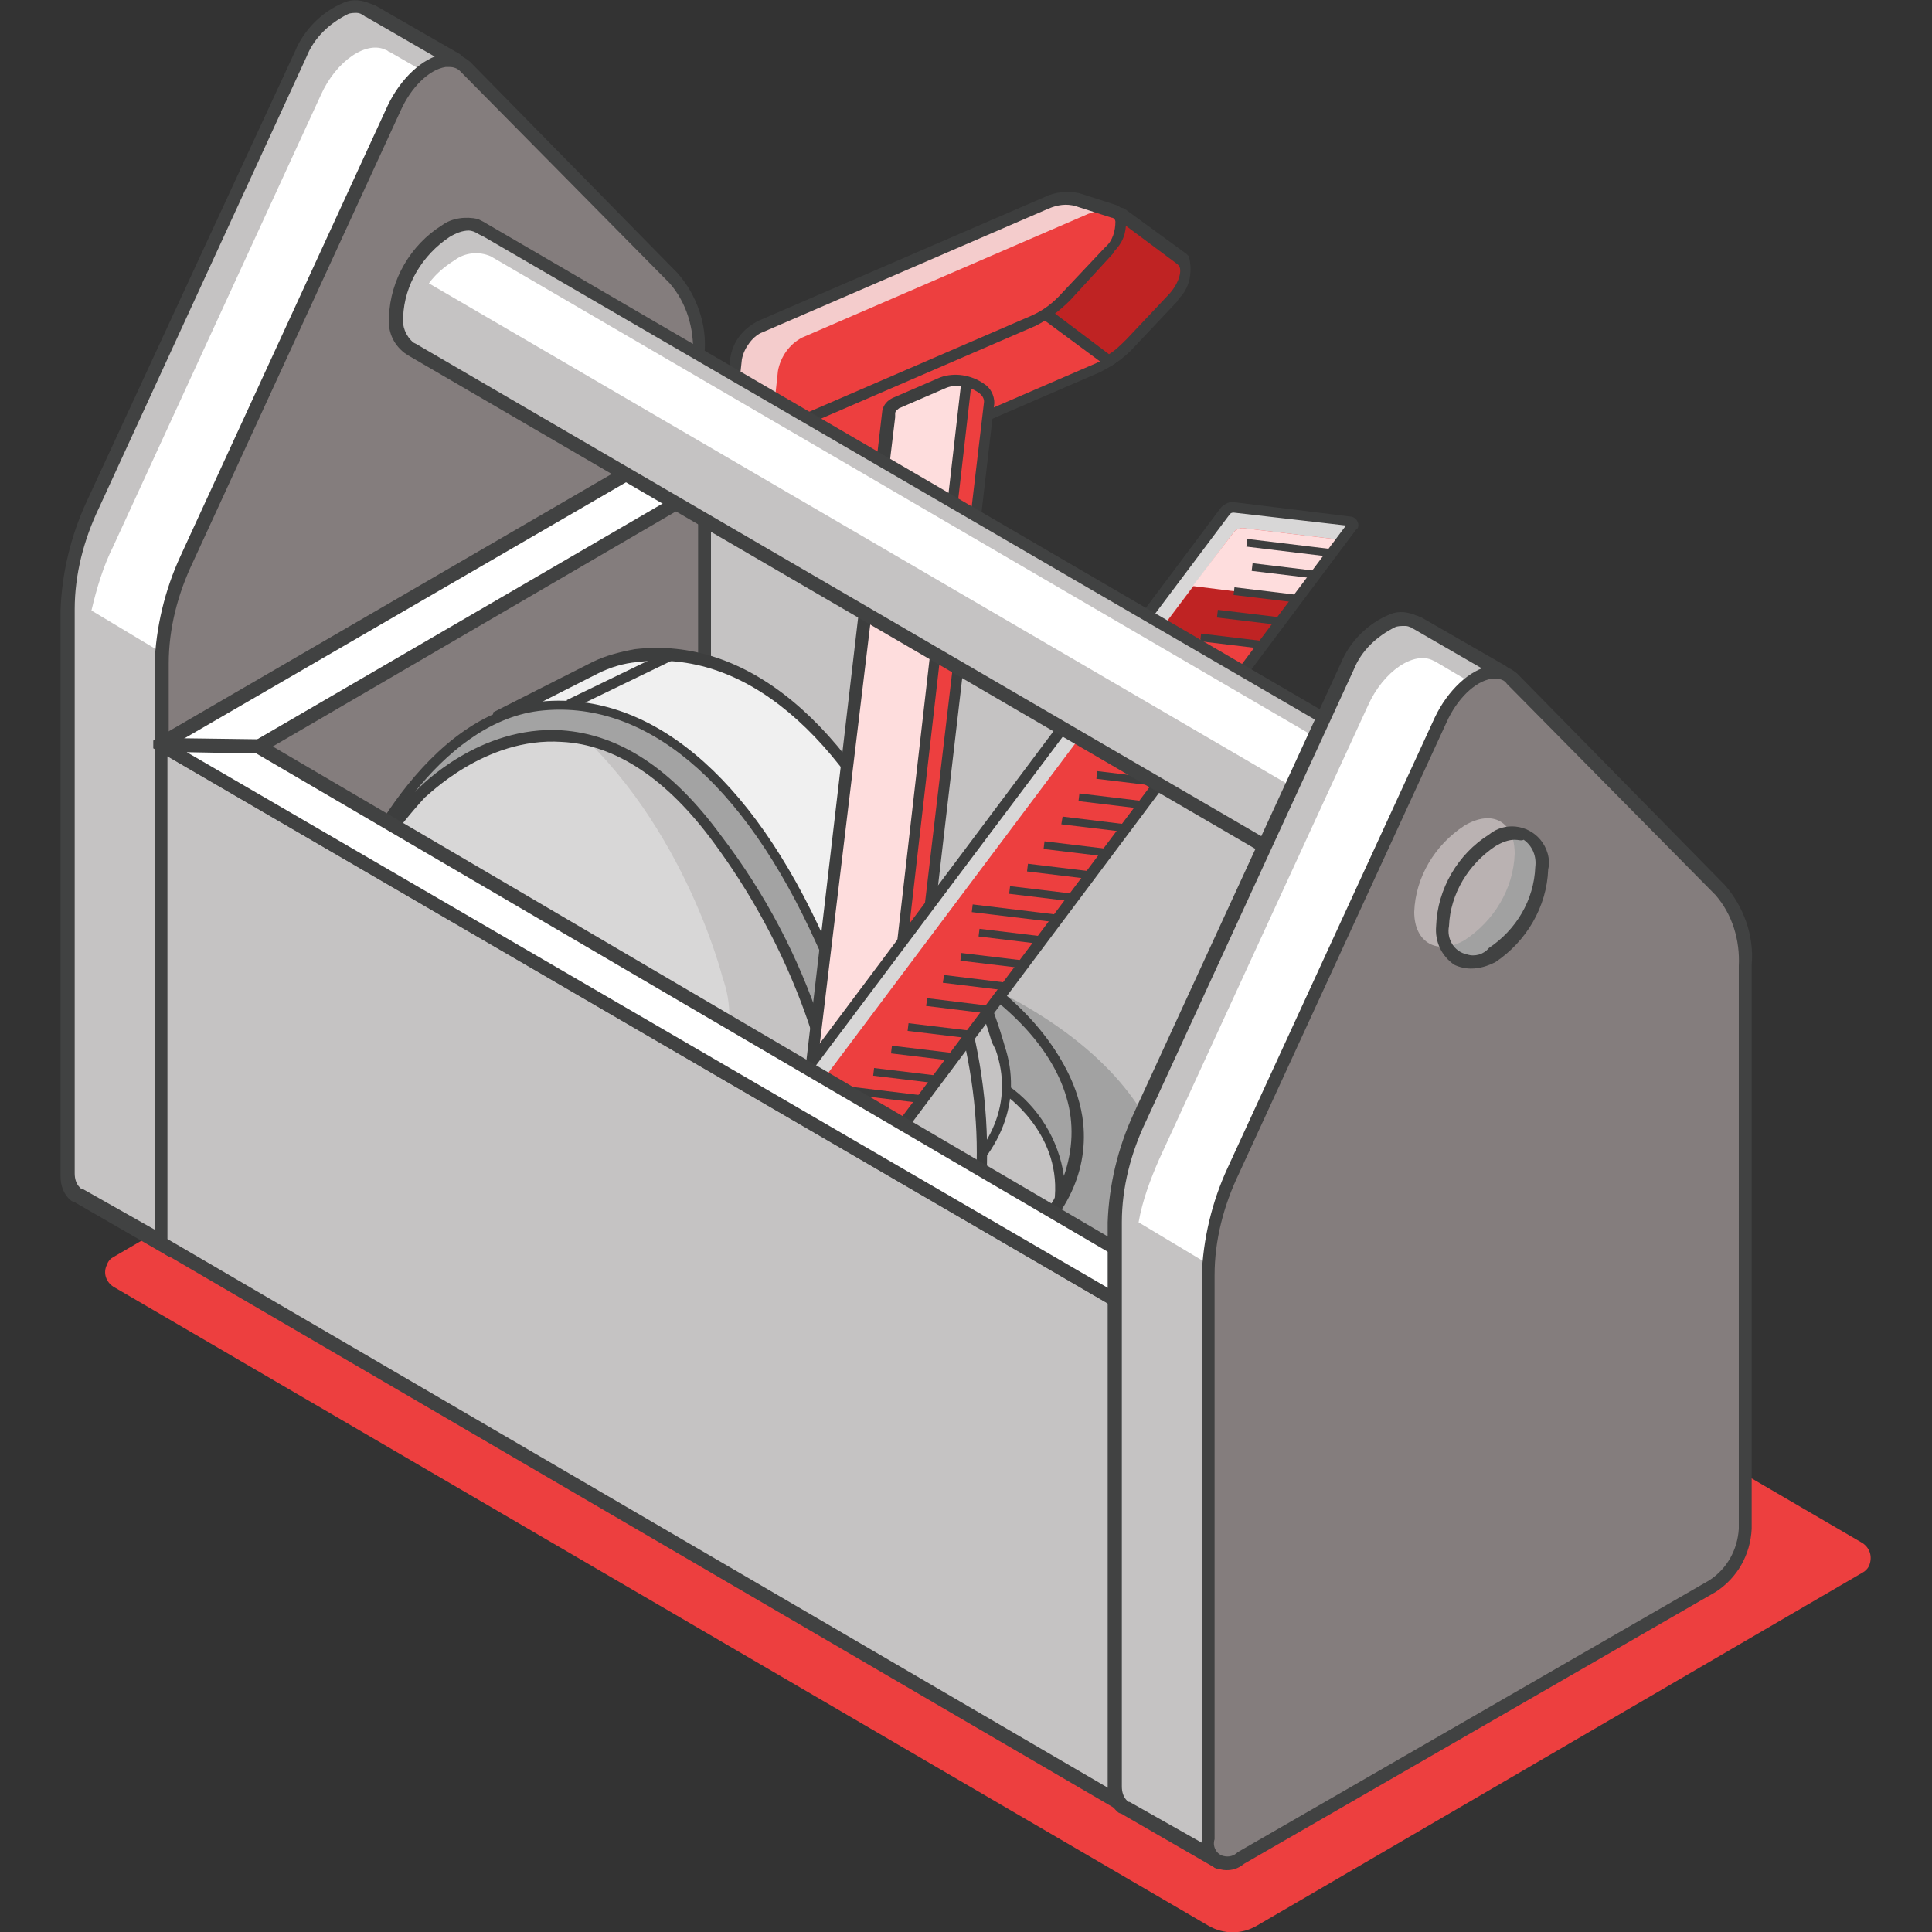 <svg xmlns="http://www.w3.org/2000/svg" version="1.1" id="Img" x="0" y="0" viewBox="0 0 150 150" style="enable-background:new 0 0 150 150" xml:space="preserve"><rect x="0" y="0" width="150" height="150" fill="#333333" stroke="none"/><style>.st0{fill:#ed3f3f}.st1{fill:#c5c3c3}.st2{fill:#ffffff}.st3{fill:#414242}.st4{fill:#847d7d}.st6{fill:#3d3e3e}.st7{fill:#a3a3a3}.st8{fill:#d8d7d7}.st10{fill:#bf2323}.st13{fill:#fedddd}</style><g id="Group_4750"><path id="Path_281" class="st0" d="m8.8 97.6 47-27.4c1.2-.7 2.6-.7 3.8 0l85 49.6c.6.4.8 1.1.5 1.8-.1.2-.3.4-.5.5l-47 27.4c-1.2.7-2.6.7-3.8 0l-85-49.6c-.6-.4-.8-1.1-.5-1.7.1-.3.3-.5.5-.6" fill="#000000"/><path id="Path_282" class="st1" d="M45 17.4 34.4 6.6l1-1.7c.1-.1 0-.2-.1-.3L28.7.7c-.1 0-.1-.1-.2-.1-1.5-.6-3.9.9-5.1 3.6l-16.1 35c-1.2 2.5-1.9 5.3-2 8.2v43.8c0 .6.2 1.1.6 1.5.1.1.2.1.3.2l7.1 4.1c.1.1.3 0 .3-.1v-.1c.3-1 1.1-4.2 2.3-8.8l28.5-16.5c1.5-1 2.5-2.6 2.6-4.4V23.3c.1-2.1-.6-4.2-2-5.9" fill="#000000"/><path id="Path_283" class="st2" d="M46.6 20.6 35.9 9.8l1-1.7c.1-.1 0-.2-.1-.3L30.2 4c-.1 0-.1-.1-.2-.1-1.5-.8-3.9.8-5.1 3.5l-16.1 35c-.8 1.6-1.3 3.3-1.7 5l1.5.9 20.5 12.3-11 .4c1.4 1.6 2.1 3.7 2 5.9v22.9L46 74.7c1.5-1 2.5-2.6 2.6-4.4V26.5c.1-2.1-.6-4.3-2-5.9" fill="#000000"/><path id="Path_284" class="st3" d="M13.4 97.6c-.1 0-.3 0-.4-.1l-7.1-4.1c-.1-.1-.3-.1-.4-.2-.6-.5-.8-1.2-.8-1.9V47.4c.1-2.9.8-5.8 2-8.4L22.9 4C23.6 2.3 25 .9 26.7.2c.7-.3 1.4-.2 2.1.1.1 0 .2.1.3.1l6.6 3.8c.3.2.5.6.3 1l-.8 1.3L45.5 17c1.5 1.7 2.3 4 2.1 6.2V67c-.1 2-1.1 3.8-2.8 4.9L16.4 88.4 14.2 97c-.1.3-.4.6-.8.6M27.7 1c-.2 0-.5 0-.7.1-1.4.7-2.6 1.8-3.2 3.3l-16.1 35c-1.2 2.5-1.9 5.2-1.9 7.9v43.8c0 .4.1.8.4 1.1.1.1.1.1.2.1l6.9 3.9 2.2-8.7 28.7-16.6c1.4-.9 2.2-2.4 2.3-4V23.3c.1-2-.5-4-1.8-5.5L33.8 6.7l1-1.7-6.4-3.7c-.1 0-.1-.1-.2-.1-.1-.1-.3-.2-.5-.2" fill="#000000"/><path id="Path_285" class="st4" d="m30.5 8.4-16.1 35c-1.2 2.5-1.9 5.3-2 8.2v43.8c0 1.6 1.2 2.3 2.6 1.5l36.6-21.1c1.5-1 2.5-2.6 2.6-4.4V27.5c.1-2.1-.6-4.3-2-5.9L36.1 5.2c-1.4-1.4-4.2.2-5.6 3.2" fill="#000000"/><path id="Path_286" class="st3" d="M13.9 97.7c-.3 0-.6-.1-.9-.2-.7-.5-1.1-1.3-1-2.1V51.6c.1-2.9.8-5.8 2-8.4l16.1-35c1-2.1 2.7-3.7 4.3-4 .8-.2 1.5.1 2.1.6l16.1 16.4c1.5 1.7 2.3 4 2.1 6.2v43.8c-.1 2-1.1 3.8-2.8 4.9L15.3 97.3c-.4.3-.9.4-1.4.4m21-92.5h-.3c-1.3.2-2.7 1.6-3.5 3.4L15 43.6c-1.2 2.5-1.9 5.2-1.9 7.9v43.8c-.2.6.2 1.2.7 1.3.4.1.8 0 1.1-.3l36.6-21.1c1.4-.9 2.2-2.4 2.3-4V27.5c.1-2-.5-4-1.8-5.5L35.7 5.5c-.2-.2-.5-.3-.8-.3" fill="#000000"/><path id="Path_287" class="st2" d="m12.5 57.8 41.7-24.2 74.2 43.2L86.7 101 12.5 57.8" fill="#000000"/><path id="Path_288" class="st3" d="m86.6 101.6-.3-.2-74.4-43.3v-.6l.3-.2 42-24.4.3.2 74.4 43.3v.6l-.3.1-42 24.5zM13.5 57.8l73.2 42.6 40.7-23.6-73.2-42.6-40.7 23.6z" fill="#000000"/><path id="Path_289" class="st1" d="m20 58 34.7-20.1L121.3 77 86.7 97 20 58z" fill="#000000"/><path id="Path_290" class="st3" d="M86.7 97.6 19 58l35.7-20.7L122.3 77 86.7 97.6zM21.1 58l65.6 38.5L120.3 77 54.7 38.4 21.1 58z" fill="#000000"/><path id="Path_291" class="st4" d="M54.7 37.9v40.4L20.1 58l34.6-20.1c0-.1 0-.1 0 0 0-.1 0 0 0 0" fill="#000000"/><path id="Path_292" class="st3" d="m54.7 78.9-.3-.2-34.9-20.4v-.6l.3-.2 34.9-20.3.5.3v41l-.5.4zM21.1 58l33.1 19.4V38.7L21.1 58z" fill="#000000"/><path id="Path_293" d="M75.9 76.2c15.4 7 19.4 19 8.8 26.7s-31.5 8.4-46.9 1.4c-15.4-7-19.4-18.9-8.8-26.7s31.5-8.4 46.9-1.4" style="fill:#a2a2a2"/><path id="Path_294" class="st1" d="M70.2 73c14.1 6.4 17.8 17.4 8.1 24.5-9.7 7.1-29 7.7-43.1 1.3-14.2-6.4-17.8-17.4-8.1-24.5S56 66.6 70.2 73" fill="#000000"/><path id="Path_295" class="st6" d="M56.8 103.7c-7.5 0-14.9-1.5-21.7-4.5-8.1-3.7-13.1-9-13.7-14.5-.4-4 1.5-7.7 5.5-10.7 9.7-7.2 29.3-7.8 43.5-1.3 8.1 3.7 13.1 9 13.7 14.5.4 4-1.5 7.7-5.5 10.7-5.3 3.8-13.3 5.8-21.8 5.8M48.5 69c-8.3 0-16.2 1.9-21.3 5.7-3.8 2.8-5.6 6.2-5.2 10 .6 5.3 5.4 10.3 13.2 13.9 14 6.4 33.2 5.8 42.7-1.3 3.8-2.8 5.6-6.2 5.2-10-.4-5.3-5.3-10.4-13.1-13.9-6.8-3-14.1-4.5-21.5-4.4" fill="#000000"/><path id="Path_296" class="st7" d="m71.1 73.2 7 11.4s4.6 3 4.2 8.4c3.7-6.6-.4-14.6-11.2-19.8" fill="#000000"/><path id="Path_297" class="st6" d="m81.7 94.7.2-1.8c.4-5.1-4-8-4-8l-.1-.1L70 72.2l1.2.6c6.5 3.2 10.9 7.5 12.3 12.1.9 2.8.5 5.8-1 8.3l-.8 1.5zm-3.4-10.4c2.3 1.6 3.9 4.2 4.3 7 .7-2 .8-4.1.2-6.1-1.2-4.1-5-7.9-10.7-10.9l6.2 10z" fill="#000000"/><path id="Path_298" class="st7" d="M26.1 92.8c-2.7-4-2.7-9.3 0-13.3 1.4-2.2 1.4-3.9.6-5.2-6.9 5.2-6.7 12.5-.6 18.5" fill="#000000"/><path id="Path_299" class="st6" d="M25.8 93.1c-3.3-3.2-4.9-6.8-4.6-10.3.2-3.3 2.1-6.3 5.3-8.8l.4-.3.2.4c.9 1.6.7 3.5-.6 5.6-2.6 3.9-2.6 9 0 12.9l-.7.5zm.8-18.2c-2.9 2.3-4.5 5-4.6 7.9-.1 2.7.8 5.3 2.4 7.4-1.3-3.7-.8-7.7 1.4-11 1-1.6 1.3-3.1.8-4.3" fill="#000000"/><path id="Path_300" class="st1" d="M77.6 81.3s-6.3-25.1-28-26.3c-20.9-1.1-26.2 24.3-26.2 24.3-1.4 5.4 2.7 11.3 11.5 15.1 12.5 5.4 29.6 4.6 38.3-1.8 4.4-3.3 5.8-7.4 4.4-11.3" fill="#000000"/><path id="Path_301" class="st8" d="M51.7 87.2c4.4-3.3 5.8-7.4 4.4-11.3 0 0-3.2-12.9-13-20.6C27.5 58.9 23.3 79 23.3 79c-1.2 4.7 1.8 9.8 8.4 13.6 7.8 0 15.2-1.9 20-5.4" fill="#000000"/><path id="Path_302" class="st6" d="M53.1 98.4c-6.3 0-12.6-1.2-18.4-3.6C26.1 91 21.6 85.1 23 79.4v-.2c.1-.3 5.6-25.8 26.6-24.6C71.4 55.8 77.9 80.9 78 81.2c1.4 4.2-.2 8.5-4.6 11.7-4.9 3.6-12.4 5.5-20.3 5.5M23.9 78.9l-.1.5c-1.4 5.4 2.9 11 11.3 14.7 12.3 5.4 29.3 4.6 37.9-1.7 4.1-3.1 5.7-6.9 4.3-10.9l-.3-.6c-1-3.5-8-24.5-27.5-25.5-18.7-1.1-24.7 20-25.6 23.5" fill="#000000"/><path id="Path_303" d="M71.5 69.3c-6-13.3-13.8-19.4-22-18.4-1.1.1-2.2.5-3.2.9l-7.5 3.8-.1 1.2L46 56l8.7 5 3.4 6.2 5.8 7.9L67 90.2l1.3 7h.1l7.2-4.9c.4-.3.6-.7.7-1.2.1-2.4.2-10.7-4.8-21.8" style="fill:#f0f0f0"/><path id="Path_304" class="st6" d="m68.4 97.7-.4-.2-.1-.2-1.3-7-3.1-15.1-5.8-7.9-3.4-6.1-8.5-4.8-7.7.8.2-1.9 7.7-3.9c1-.5 2.2-.8 3.3-1 8.6-1 16.6 5.6 22.4 18.6 5 11.2 4.9 19.7 4.8 22.1 0 .6-.3 1.1-.8 1.5l-7.3 5.1zM46 55.6l8.9 5.1 3.5 6.3 5.9 8 3.1 15.2 1.2 6.5 6.7-4.6c.3-.2.5-.5.5-.9.1-2.3.2-10.6-4.7-21.7-5.7-12.7-13.4-19.1-21.6-18.1-1.1.1-2.1.4-3.1.9L39.1 56l-.1.4 7-.8z" fill="#000000"/><path id="Path_305" class="st1" d="m67.1 82.8-1.3 1.4 1.2 6 1.3 7h.1l7.2-4.9c.4-.3.6-.7.7-1.2.2-4.5-.4-9.1-1.7-13.4l-7.5 5.1z" fill="#000000"/><path id="Path_306" class="st6" d="m68.5 97.7-.4-.2-.1-.2-1.3-7-1.3-6.2 1.5-1.6 7.9-5.4.1.5c1.3 4.4 1.9 9 1.7 13.6 0 .6-.3 1.1-.8 1.5l-7.3 5zm-2.3-13.4 1.2 5.8 1.2 6.5 6.7-4.6c.3-.2.5-.5.5-.9.2-4.3-.4-8.6-1.6-12.8l-6.9 4.8-1.1 1.2z" fill="#000000"/><path id="Path_307" class="st7" d="M32.7 61.5s11.5-12.1 23 3.6 10.1 31.1 10.1 31.1l2.4 1.1h.1c.1-.9 1.1-11.4-4.6-24.1-6-13.3-13.8-19.4-22-18.4C32.4 55.9 27 69.6 27 69.6c1.5-2.9 3.5-5.6 5.7-8.1" fill="#000000"/><path id="Path_308" class="st6" d="M68.3 97.7h-.2l-2.7-1.2v-.3c0-.2 1.3-15.5-10-30.8-3.6-4.9-7.6-7.6-11.8-7.8-6-.4-10.5 4.3-10.6 4.3-2.2 2.4-4.1 5.1-5.7 8l-.7-.3c.2-.6 5.6-14 15.1-15.1 8.6-1 16.6 5.6 22.4 18.6 5.7 12.7 4.7 23.2 4.6 24.3v.2l-.2.1h-.2m-2.1-1.8 1.8.8c.4-8.1-1.2-16.1-4.6-23.4C57.7 60.6 50 54.2 41.8 55.2c-3.9.5-7.2 3.3-9.6 6.3l.2-.2c.2-.2 4.8-5 11.2-4.6 4.5.3 8.6 3 12.4 8.2 6.8 8.9 10.4 19.8 10.2 31" fill="#000000"/><path id="Rectangle_101" transform="rotate(-34.327 69.89 77.111)" class="st6" d="M65.4 76.7h8.9v.8h-8.9z" fill="#000000"/><path id="Rectangle_102" transform="rotate(-25.84 48.113 52.748)" class="st6" d="M43.7 52.4h8.8v.8h-8.8z" fill="#000000"/><path id="Path_309" class="st0" d="M91.7 20.2 87 16.7c-.1 0-.2-.1-.2 0L68.1 27.2l-4 1.7c-.6.3-1.1.8-1.4 1.3l-.1.1-4.5 2.6-.1.1-.9 1.3c-.1.1-.1.2 0 .3l4.8 3.6h.1c.3.1.7.1 1-.1l22.2-9.6c1-.4 1.8-1.1 2.5-1.9l3.3-3.5c.9-1 1.2-2.2.7-2.8v-.1z" fill="#000000"/><path id="Path_310" class="st6" d="M91.7 23c-.1.1-.2.2-.3.4l-3.3 3.5c-.7.8-1.7 1.5-2.7 2l-22.2 9.6c-.4.2-.9.2-1.3 0l-.1-.1-4.8-3.6c-.3-.2-.3-.6-.1-.9l.9-1.3.2-.2 4.5-2.5c.4-.6.9-1.1 1.6-1.4l4-1.7 18.5-10.6c.2-.1.5-.1.7 0l4.8 3.5.2.2c.3 1.1.1 2.3-.6 3.1M62.2 37.8c.2.1.3.1.7 0l22.2-9.6c.9-.4 1.7-1 2.4-1.8l3.3-3.5c.8-.9 1-1.9.7-2.2l-.1-.1-4.6-3.4-18.5 10.4-4.1 1.8c-.5.3-.9.7-1.2 1.2-.1.1-.1.2-.2.2l-4.5 2.6-.8 1.1 4.7 3.3z" fill="#000000"/><path id="Path_311" class="st10" d="m86.6 16.6-9 5.1L86 28c.6-.4 1.2-.9 1.7-1.4L91 23c.9-1 1.2-2.2.7-2.8l-.1-.1-4.7-3.5h-.3" fill="#000000"/><path id="Path_312" class="st6" d="M91.6 23c-.1.1-.2.2-.3.4L88 26.9c-.5.6-1.1 1.1-1.7 1.5l-.3.1-9.2-6.8 9.5-5.4c.2-.1.5-.1.7 0l4.7 3.5.3.2c.5 1 .4 2.2-.4 3m-5.5 4.5c.5-.3.9-.7 1.4-1.2l3.3-3.5c.8-.9 1-1.9.7-2.2l-.1-.1-4.7-3.5-8.3 4.7 7.7 5.8z" fill="#000000"/><path id="Path_313" d="m58.3 32.8-.2.1-.1.1-.9 1.3c-.1.1-.1.2 0 .3l4.8 3.6h.1c.3.1.7.1 1-.1l1.5-.7-6.2-4.6z" style="fill:#db1717"/><path id="Path_314" class="st6" d="m65.4 37.6-2.2.9c-.4.2-.9.2-1.3 0l-.1-.1-4.8-3.6c-.3-.2-.3-.6-.1-.9l.9-1.3.2-.2.5-.3 6.9 5.5zm-3.2.2c.2.1.3.1.7 0l.9-.4-5.4-4-.8 1 4.6 3.4z" fill="#000000"/><path id="Path_315" d="m81.4 15.7-22.2 9.6c-1 .5-1.7 1.5-1.9 2.6l-.6 5.5c-.1 1 .5 1.5 1.5 1.1l22.2-9.6c1-.4 1.8-1.1 2.5-1.9l3.3-3.5c1.1-1.2 1.3-2.7.4-3l-2.8-.9c-.9-.4-1.7-.3-2.4.1" style="fill:#f4cccc"/><path id="Path_316" class="st0" d="m87.1 16.5-.2-.1c-.8-.2-1.6-.1-2.4.2l-22.2 9.6c-1 .5-1.7 1.5-1.9 2.6l-.5 4.6 20.6-8.9c1-.4 1.8-1.1 2.5-1.9l3.3-3.5c.7-.6 1-1.6.8-2.6" fill="#000000"/><path id="Path_317" class="st6" d="M86.7 19.3c-.1.1-.2.2-.3.4l-3.3 3.6c-.8.8-1.7 1.5-2.7 2l-22.2 9.6c-.6.4-1.5.2-1.9-.5-.2-.3-.3-.7-.2-1.1l.6-5.5c.2-1.3 1-2.3 2.2-2.9l22.2-9.6c.8-.4 1.8-.5 2.7-.3l2.8.9c.4.1.7.5.8.9.1 1-.1 1.8-.7 2.5m-28.5 7.3c-.3.4-.5.8-.6 1.3l-.6 5.5c-.1.3 0 .6.3.8.2.1.4.1.6-.1l22.2-9.6c.9-.4 1.7-1 2.4-1.8l3.3-3.5c.6-.5.8-1.3.8-2 0-.1-.1-.3-.3-.3l-2.8-.9c-.7-.2-1.4-.1-2.1.2l-22.2 9.6c-.3.1-.7.4-1 .8" fill="#000000"/><path id="Path_318" class="st0" d="M76.2 30.1c-.9-.6-2-.8-3-.5l-3.7 1.6c-.2.2-.5.4-.5.8v.3l-6.6 56.3s0 .1.1.1l7.8-1 .1-.1 6.5-55.4.1-.9c-.2-.5-.4-.9-.8-1.2" fill="#000000"/><path id="Path_319" class="st13" d="m74.9 32.8.1-.8c0-.4.3-1.9-.2-2.3-.6-.5-2 .5-2.7.6l-2.6 1.1c-.3.1-.5.4-.6.7v.3l-6.6 56.3s0 .1.1.1l6-.8 6.5-55.2z" fill="#000000"/><path id="Path_320" class="st6" d="m70.6 87.9-.4.1-8 1-.2-.2c-.1-.1-.2-.2-.1-.4l6.6-56.5c.1-.5.4-.8.8-1l3.7-1.6c1.1-.4 2.4-.2 3.4.5.5.3.8.9.8 1.5l-.1.8-6.5 55.8zm-7.8.2 7-.9 6.6-56c0-.1 0-.4-.4-.7-.7-.5-1.7-.7-2.5-.4l-3.7 1.6c-.1.1-.3.2-.3.4v.3l-6.7 55.7z" fill="#000000"/><path id="Path_321" d="m69.6 88.3-3.7 1.6c-1 .3-2.1.1-3-.5-.8-.6-.8-1.4 0-1.7l3.7-1.6c1-.3 2.1-.1 3 .5.8.6.8 1.4 0 1.7" style="fill:#82cef0"/><path id="Path_322" class="st6" d="M70.4 88.2c-.2.2-.4.4-.6.5l-3.7 1.6c-1.1.4-2.4.2-3.4-.5-.5-.3-.8-.8-.8-1.4.1-.5.4-.9.8-1l3.7-1.6c1.1-.4 2.4-.2 3.4.5.5.3.8.8.8 1.4 0 .2-.1.4-.2.5m-.9-.2c.1-.1.3-.2.4-.4 0-.2-.1-.5-.5-.7-.7-.5-1.7-.7-2.5-.4l-3.7 1.6c-.1.1-.3.2-.4.4 0 .2.2.5.5.7.7.5 1.7.7 2.5.4l3.7-1.6z" fill="#000000"/><path id="Rectangle_103" transform="rotate(-83.466 71.805 57.904)" class="st6" d="M43.4 57.5h56.8v.8H43.4z" fill="#000000"/><path id="Path_323" class="st8" d="m105 40.9-45.6 60.9c-.2.2-.4.3-.7.3l-8.9-1.1c-.3 0-.4-.2-.2-.4l45.7-60.9c.2-.2.4-.3.7-.3l8.9 1.1c.1 0 .2.2.1.4" fill="#000000"/><path id="Path_324" class="st0" d="M59.3 101.6 104 41.9l-7.5-.9c-.3 0-.5.1-.7.3l-44.7 59.6 7.5.9c.2 0 .5-.1.7-.2" fill="#000000"/><path id="Path_325" class="st10" d="m97.8 50.2 6.1-8.1-7.5-.9c-.3 0-.5.1-.7.3l-5.8 7.7 7.9 1z" fill="#000000"/><path id="Path_326" class="st13" d="m100.6 46.5 3.4-4.6-7.5-.9c-.3 0-.5.1-.7.3l-3.2 4.2 8 1z" fill="#000000"/><path id="Path_327" d="m64 86.7-2-.2-9.7 13 7.5.9c.3 0 .5-.1.7-.3L70 87.3c-3.4-.3-5.9-.6-6-.6" style="fill:#ed3f3f"/><path id="Path_328" class="st6" d="M59.2 102.3c-.2.1-.4.1-.6.1l-8.9-1.1c-.3 0-.5-.2-.6-.4-.1-.2 0-.5.1-.6l45.6-60.9c.3-.3.7-.5 1.1-.4l8.9 1.1c.3 0 .5.2.6.4.1.2.1.5-.1.6L59.7 102c-.1.1-.3.2-.5.3m-9.2-1.8 8.7 1c.1 0 .2 0 .3-.1l45.5-60.6-8.7-1c-.1 0-.2 0-.3.1L50 100.5z" fill="#000000"/><path id="Path_329" d="m63 88-2-.2-9.8 13 7.5.9c.3 0 .5-.1.7-.3L69 88.6c-3.5-.3-5.9-.6-6-.6" style="fill:#82cdef"/><path id="Rectangle_104" transform="rotate(-83.108 57.578 99.229)" class="st6" d="M57.3 95.9h.6v6.7h-.6z" fill="#000000"/><path id="Path_330" class="st6" d="m66.2 92.8-4.9-.6.1-.6 4.9.6-.1.6z" fill="#000000"/><path id="Rectangle_105" transform="rotate(-83.131 62.366 94.101)" class="st6" d="M62.1 91.6h.6v5h-.6z" fill="#000000"/><path id="Path_331" class="st6" d="m62.1 98.2-4.9-.6.1-.6 4.9.6-.1.6z" fill="#000000"/><path id="Rectangle_106" transform="rotate(-83.108 61.04 95.863)" class="st6" d="M60.7 93.4h.6v5h-.6z" fill="#000000"/><path id="Rectangle_107" transform="rotate(-83.108 67.855 86.78)" class="st6" d="M67.5 84.3h.6v5h-.6z" fill="#000000"/><path id="Path_332" class="st6" d="m68.9 89.3-4.9-.6.1-.6 4.9.6-.1.6z" fill="#000000"/><path id="Path_333" class="st6" d="m67.5 91-4.9-.6.1-.6 4.9.6-.1.6z" fill="#000000"/><path id="Path_334" class="st6" d="m76.8 78.7-4.9-.6.1-.6 4.9.6-.1.6z" fill="#000000"/><path id="Rectangle_108" transform="rotate(-83.131 72.964 79.972)" class="st6" d="M72.6 77.5h.6v5h-.6z" fill="#000000"/><path id="Rectangle_109" transform="rotate(-83.131 70.315 83.503)" class="st6" d="M70 81h.6v5H70z" fill="#000000"/><path id="Rectangle_110" transform="rotate(-83.131 71.64 81.739)" class="st6" d="M71.3 79.3h.6v5h-.6z" fill="#000000"/><path id="Rectangle_111" transform="rotate(-83.108 78.453 72.652)" class="st6" d="M78.1 70.2h.6v5h-.6z" fill="#000000"/><path id="Rectangle_112" transform="rotate(-83.131 77.034 74.548)" class="st6" d="M76.7 72.1h.6v5h-.6z" fill="#000000"/><path id="Path_335" class="st6" d="m78.1 76.9-4.9-.6.1-.6 4.9.6-.1.6z" fill="#000000"/><path id="Path_336" class="st6" d="m87.4 64.6-5-.6.1-.6 4.9.6v.6z" fill="#000000"/><path id="Rectangle_113" transform="rotate(-83.131 83.531 65.885)" class="st6" d="M83.2 63.4h.6v5h-.6z" fill="#000000"/><path id="Rectangle_114" transform="rotate(-83.131 80.882 69.417)" class="st6" d="M80.6 66.9h.6v5h-.6z" fill="#000000"/><path id="Rectangle_115" transform="rotate(-83.108 82.206 67.649)" class="st6" d="M81.9 65.2h.6v5h-.6z" fill="#000000"/><path id="Rectangle_116" transform="rotate(-83.108 89.019 58.566)" class="st6" d="M88.7 56.1h.6v5h-.6z" fill="#000000"/><path id="Rectangle_117" transform="rotate(-83.131 87.601 60.461)" class="st6" d="M87.3 58h.6v5h-.6z" fill="#000000"/><path id="Rectangle_118" transform="rotate(-83.131 86.276 62.227)" class="st6" d="M86 59.7h.6v5H86z" fill="#000000"/><path id="Rectangle_119" transform="rotate(-83.131 95.644 49.738)" class="st6" d="M95.3 47.3h.6v5h-.6z" fill="#000000"/><path id="Path_337" class="st6" d="m96.7 52.2-4.9-.6.1-.6 4.9.6-.1.6z" fill="#000000"/><path id="Path_338" class="st6" d="m94 55.8-4.9-.6.1-.6 4.9.6-.1.6z" fill="#000000"/><path id="Path_339" class="st6" d="m95.3 54-4.9-.6.1-.6 4.9.6-.1.6z" fill="#000000"/><path id="Rectangle_120" transform="rotate(-83.131 99.713 44.314)" class="st6" d="M99.4 41.8h.6v5h-.6z" fill="#000000"/><path id="Rectangle_121" transform="rotate(-83.108 98.291 46.203)" class="st6" d="M98 43.7h.6v5H98z" fill="#000000"/><path id="Rectangle_122" transform="rotate(-83.131 96.97 47.971)" class="st6" d="M96.7 45.5h.6v5h-.6z" fill="#000000"/><path id="Rectangle_123" transform="rotate(-83.108 78.844 70.88)" class="st6" d="M78.5 67.5h.6v6.7h-.6z" fill="#000000"/><path id="Rectangle_124" transform="rotate(-83.108 68.27 84.975)" class="st6" d="M68 81.6h.6v6.7H68z" fill="#000000"/><path id="Rectangle_125" transform="rotate(-83.108 89.537 56.625)" class="st6" d="M89.2 53.3h.6V60h-.6z" fill="#000000"/><path id="Rectangle_126" transform="rotate(-83.108 100.11 42.53)" class="st6" d="M99.8 39.2h.6v6.7h-.6z" fill="#000000"/><path id="Path_340" class="st1" d="m113.2 74.5 5.3-9.6-81-47.2c-.9-.4-2-.3-2.8.3-2.3 1.5-3.7 4-3.9 6.7-.1.9.3 1.8 1 2.4l.2.2 81.2 47.2z" fill="#000000"/><path id="Path_341" class="st2" d="M38.1 19.9c-.9-.4-2-.3-2.8.3-.8.5-1.5 1.1-2 1.8l78.2 45.6-2.2 4 4 2.3 4.2-7.7-79.4-46.3z" fill="#000000"/><path id="Path_342" class="st3" d="m113.4 75.2-.5-.3-81.2-47.3-.3-.2c-.9-.7-1.3-1.7-1.2-2.8.1-2.9 1.7-5.6 4.1-7.1.8-.6 1.9-.7 2.8-.5l.4.2L119 64.7l-5.6 10.5zm-77-57.3c-.5 0-1 .2-1.5.5-2.1 1.4-3.5 3.7-3.6 6.2-.1.7.2 1.5.8 2l.2.1 80.7 47 4.8-8.7-80.2-46.6-.4-.2c-.3-.2-.6-.3-.8-.3" fill="#000000"/><path id="Path_343" class="st1" d="m12.5 96.5 74.7 43.6-.6-39-74.1-43.3v38.7" fill="#000000"/><path id="Path_344" class="st3" d="m87.2 140.7-.3-.1L12.2 97l-.2-.2V57.5l.5-.3.3.1 74.4 43.4v.3l.6 39.3-.6.4zM13 96.2l73.7 43-.5-37.9L13 58.7v37.5z" fill="#000000"/><path id="Path_345" class="st2" d="m12.7 57.8 7.3.1L86.7 97v4l-74-43.1v-.1" fill="#000000"/><path id="Path_346" class="st3" d="M87.2 101.9 12.1 58.2l.1-.5c.1-.3.3-.4.6-.4l7.5.1.1.1 66.8 39.2v5.2zM14.5 58.4l71.7 41.7v-2.8L19.9 58.5l-5.4-.1z" fill="#000000"/><path id="Path_347" class="st1" d="m126.3 64.9-10.6-10.8 1-1.7c.1-.1 0-.2-.1-.3l-6.6-3.9c-.1 0-.1-.1-.2-.1-1.5-.8-3.9.8-5.1 3.5l-16.1 35c-1.2 2.5-1.9 5.3-2 8.2v43.8c0 .6.2 1.1.6 1.5.1.1.2.1.3.2l7.1 4.1c.1.1.3 0 .3-.1v-.1l2.3-8.8 28.5-16.5c1.5-1 2.5-2.6 2.6-4.4V70.8c.1-2.1-.6-4.2-2-5.9" fill="#000000"/><path id="Path_348" class="st2" d="m127.8 68.1-10.6-10.8 1-1.7c.1-.1 0-.2-.1-.3l-6.6-3.9c-.1 0-.1-.1-.2-.1-1.5-.8-3.9.8-5.1 3.5L90 90c-.7 1.6-1.3 3.2-1.6 4.9l1.5.9 20.5 12.3-11 .4c1.4 1.6 2.1 3.7 2 5.9v22.9l25.8-14.9c1.5-1 2.5-2.6 2.6-4.4V74c.1-2.1-.6-4.2-2-5.9" fill="#000000"/><path id="Path_349" class="st3" d="M94.7 145.1c-.1 0-.3 0-.4-.1l-7.1-4.1c-.1-.1-.3-.1-.4-.2-.6-.5-.8-1.2-.8-1.9V94.9c.1-2.9.8-5.8 2-8.4l16.1-35c.7-1.7 2.1-3.1 3.8-3.8.7-.3 1.4-.2 2.1.1.1 0 .2.1.3.1l6.6 3.8c.3.2.5.6.3 1l-.8 1.3 10.3 10.5c1.5 1.7 2.3 4 2.1 6.2v43.8c-.1 2-1.1 3.8-2.8 4.9l-28.3 16.4-2.2 8.6c-.1.4-.4.7-.8.7M109 48.6c-.2 0-.5 0-.7.1-1.4.7-2.6 1.8-3.2 3.3L89 87c-1.2 2.5-1.9 5.2-1.9 7.9v43.8c0 .4.1.8.4 1.1.1.1.1.1.2.1l6.9 3.9 2.2-8.7 28.7-16.6c1.4-.9 2.2-2.4 2.3-4V70.8c.1-2-.5-4-1.8-5.5l-10.9-11.1 1-1.7-6.4-3.7c-.1 0-.1-.1-.2-.1-.2-.1-.3-.1-.5-.1" fill="#000000"/><path id="Path_350" class="st4" d="m111.8 55.9-16.1 35c-1.2 2.5-1.9 5.3-2 8.2v43.8c0 1.6 1.2 2.3 2.6 1.5l36.6-21.1c1.5-1 2.5-2.6 2.6-4.4V75c.1-2.1-.6-4.3-2-5.9l-16.1-16.4c-1.4-1.4-4.2.2-5.6 3.2" fill="#000000"/><path id="Path_351" class="st3" d="M95.2 145.2c-.3 0-.6-.1-.9-.2-.7-.5-1.1-1.3-1-2.1V99.1c.1-2.9.8-5.8 2-8.4l16.1-35c1-2.1 2.7-3.7 4.3-4 .8-.2 1.5.1 2.1.6l16.1 16.4c1.5 1.7 2.3 4 2.1 6.2v43.8c-.1 2-1.1 3.8-2.8 4.9l-36.6 21.1c-.5.4-.9.5-1.4.5m20.9-92.5h-.3c-1.3.2-2.7 1.6-3.5 3.4l-16.1 35c-1.2 2.5-1.9 5.2-1.9 7.9v43.8c-.2.6.2 1.2.7 1.3.4.1.8 0 1.1-.3l36.6-21.1c1.4-.9 2.2-2.4 2.3-4V75c.1-2-.5-4-1.8-5.5L117 53.1c-.2-.3-.5-.4-.9-.4" fill="#000000"/><path id="Path_352" d="M119.8 67.5c-.1 2.7-1.6 5.2-3.9 6.7-2.1 1.2-3.9.2-3.9-2.2.1-2.7 1.6-5.2 3.9-6.7 2.1-1.3 3.9-.3 3.9 2.2" style="fill:#a1a1a1"/><path id="Path_353" d="M117.6 66.3c-.1 2.7-1.6 5.2-3.9 6.7-2.1 1.2-3.9.2-3.9-2.2.1-2.7 1.6-5.2 3.9-6.7 2.2-1.3 3.9-.3 3.9 2.2" style="fill:#bab2b2"/><path id="Path_354" class="st3" d="M114.2 75.2c-.4 0-.9-.1-1.3-.3-1-.7-1.5-1.8-1.4-3 .1-2.9 1.7-5.6 4.1-7.1 1.2-1 3-.8 4 .4.5.6.8 1.5.6 2.3-.1 2.9-1.7 5.6-4.1 7.2-.6.3-1.2.5-1.9.5m3.4-10c-.5 0-1 .2-1.5.5-2.1 1.4-3.5 3.7-3.6 6.2-.2 1 .4 2 1.4 2.2.6.2 1.3 0 1.7-.5 2.1-1.4 3.5-3.7 3.6-6.3.1-.8-.2-1.6-.9-2.1-.2.1-.4 0-.7 0" fill="#000000"/></g></svg>